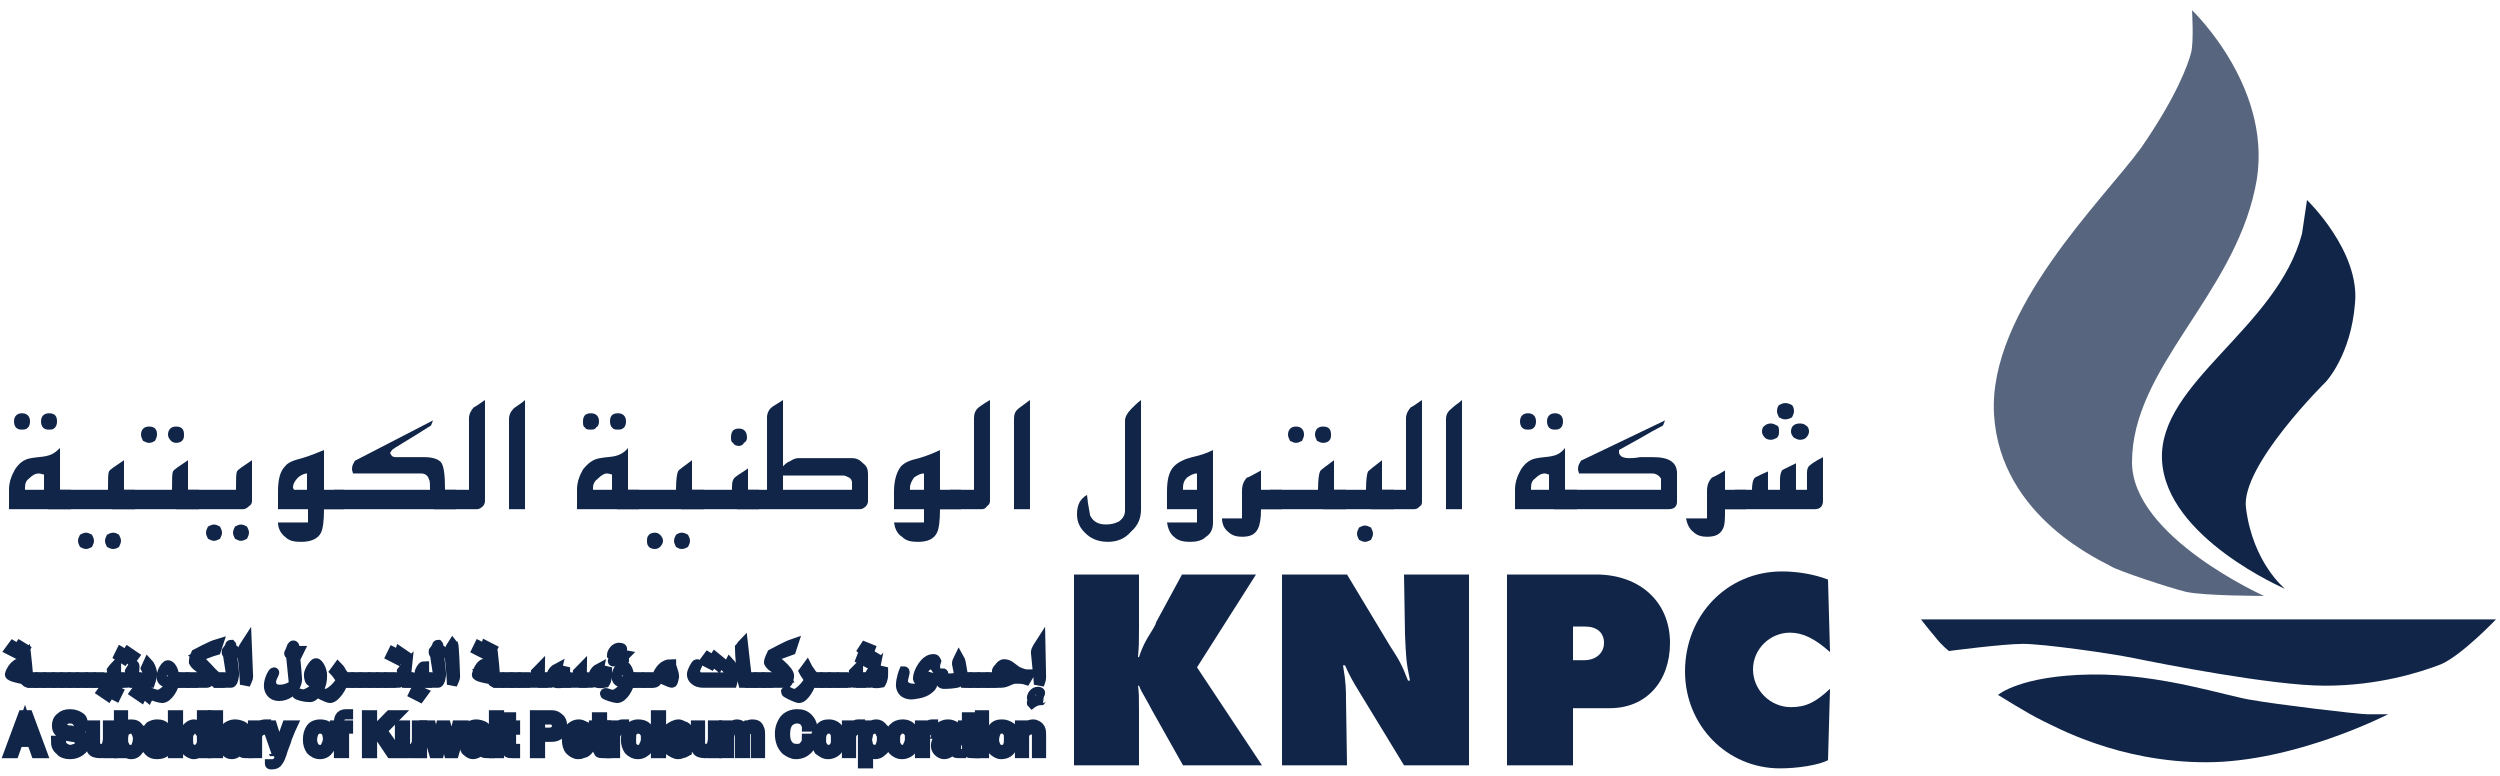 <svg width="245" height="76" viewBox="0 0 245 76" fill="none" xmlns="http://www.w3.org/2000/svg">
<path d="M221.873 58.4C221.873 58.4 208.937 52.6 208.937 45.3C208.937 36.1 218.737 29.1 220.991 18.5C223.147 8.9 214.817 1 214.817 1C214.817 1 215.013 4.1 214.719 5.2C214.425 6.3 213.347 9.4 209.819 14.5C206.193 19.5 194.825 30.4 195.413 40.6C196.001 50.8 206.291 55.1 206.879 55.5C207.467 55.9 212.563 57.6 214.229 58C215.993 58.4 221.873 58.4 221.873 58.4Z" fill="#102548" fill-opacity="0.7"/>
<path d="M226.087 19.602C226.087 19.602 231.281 24.602 230.791 29.702C230.399 34.802 227.949 37.402 227.949 37.402C227.949 37.402 219.521 45.702 220.109 49.802C220.795 55.202 223.931 57.702 223.931 57.702C223.931 57.702 212.269 52.702 211.877 45.102C211.485 37.502 223.147 32.202 225.597 22.902L226.087 19.602Z" fill="#102548"/>
<path d="M244.608 60.699H188.258C188.258 60.699 188.944 61.599 189.63 62.399C190.316 63.299 191.002 63.799 191.002 63.799C191.002 63.799 196.294 63.099 198.254 63.099C200.214 63.099 206.682 63.999 209.132 64.499C211.582 64.999 222.656 67.199 227.85 67.199C233.044 67.199 237.16 65.899 239.218 65.099C241.276 64.199 244.608 60.699 244.608 60.699Z" fill="#102548"/>
<path d="M234.025 70.001C234.025 70.001 224.911 74.701 216.189 74.701C207.565 74.701 201.391 71.201 200.117 70.601C198.843 70.001 195.805 68.101 195.805 68.101C195.805 68.101 197.961 66.201 204.919 66.101C211.779 66.001 218.443 68.301 220.697 68.601C222.853 69.001 231.085 70.001 232.065 70.001C232.947 70.001 234.025 70.001 234.025 70.001Z" fill="#102548"/>
<path d="M168.951 49.9H177.869C178.359 49.9 178.653 49.6 178.653 49.1V44.8C177.869 45.2 177.477 45.5 177.379 45.6C177.183 45.7 177.085 46 177.085 46.3C177.085 46.4 177.085 46.6 177.085 47C177.085 47.4 177.085 47.7 177.085 48H176.007V45.4C175.223 45.8 174.733 46 174.635 46.1C174.537 46.3 174.439 46.5 174.439 47C174.439 47 174.439 47.2 174.439 47.4C174.439 47.6 174.439 47.8 174.439 48H173.263V46.2C172.773 46.4 172.381 46.6 171.989 46.8C171.793 47 171.695 47.4 171.695 48H170.029L168.951 49.9ZM174.341 42.3C174.341 42 174.341 41.8 174.145 41.7C173.949 41.6 173.753 41.5 173.557 41.5C173.263 41.5 173.067 41.6 172.969 41.7C172.773 41.8 172.675 42 172.675 42.3C172.675 42.5 172.773 42.7 172.969 42.9C173.067 43 173.263 43.1 173.557 43.1C173.753 43.1 173.949 43 174.145 42.9C174.341 42.7 174.341 42.5 174.341 42.3ZM177.281 42.3C177.281 42 177.183 41.8 176.987 41.7C176.889 41.6 176.693 41.5 176.399 41.5C175.811 41.5 175.517 41.8 175.517 42.3C175.517 42.5 175.615 42.7 175.811 42.9C176.007 43 176.203 43.1 176.399 43.1C176.693 43.1 176.889 43 176.987 42.9C177.183 42.7 177.281 42.5 177.281 42.3ZM175.811 40.3C175.811 40 175.713 39.8 175.615 39.7C175.419 39.6 175.223 39.5 174.929 39.5C174.733 39.5 174.537 39.6 174.341 39.7C174.243 39.8 174.145 40 174.145 40.3C174.145 40.5 174.243 40.7 174.341 40.9C174.537 41 174.733 41.1 174.929 41.1C175.223 41.1 175.419 41 175.615 40.9C175.713 40.7 175.811 40.5 175.811 40.3Z" fill="#102548"/>
<path d="M171.109 48.002H169.051V46.102C168.267 46.602 167.777 46.802 167.777 46.802C167.483 47.102 167.287 47.502 167.287 48.102V50.802H165.229C165.327 51.302 165.523 51.802 165.915 52.102C166.307 52.502 166.797 52.602 167.287 52.602C168.071 52.602 168.561 52.402 168.855 51.802C169.051 51.402 169.051 50.802 169.051 49.902H171.109V48.002Z" fill="#102548"/>
<path d="M152.293 49.899H163.563C163.857 49.899 164.053 49.799 164.151 49.699C164.347 49.499 164.347 49.299 164.347 49.099V46.399C164.347 45.299 163.563 44.799 161.995 44.799C161.701 44.799 161.309 44.799 160.721 44.799C160.231 44.899 159.839 44.899 159.643 44.899C159.251 44.899 158.957 44.799 158.859 44.699C158.663 44.499 158.663 44.399 158.663 44.299C158.663 44.299 158.663 44.299 158.663 44.099C158.859 43.999 159.545 43.599 160.819 42.899C161.505 42.499 162.191 42.099 162.975 41.699L163.171 41.199L155.037 45.099C154.939 45.099 154.841 45.299 154.743 45.499C154.645 45.699 154.645 45.899 154.645 45.999C154.645 45.999 154.645 46.099 154.743 46.399H161.897C162.289 46.399 162.583 46.599 162.779 46.899C162.779 47.099 162.779 47.499 162.779 47.999H153.371L152.293 49.899Z" fill="#102548"/>
<path d="M154.547 48H153.371V43.9C152.979 44.4 152.587 44.6 152.097 44.7C151.607 44.8 151.117 44.8 150.627 44.9C149.941 45 149.451 45.4 149.059 46C148.667 46.7 148.471 47.3 148.471 48V49.9H154.547V48ZM150.039 48C150.039 48 150.039 47.9 150.039 47.8C150.039 47.4 150.137 47.1 150.431 46.9C150.725 46.6 151.019 46.4 151.411 46.4C151.509 46.4 151.705 46.5 151.803 46.5V48H150.039ZM150.529 41.3C150.529 40.8 150.235 40.5 149.745 40.5C149.255 40.5 148.961 40.8 148.961 41.3C148.961 41.6 149.059 41.8 149.157 41.9C149.353 42.1 149.549 42.1 149.745 42.1C149.941 42.1 150.137 42.1 150.333 41.9C150.431 41.8 150.529 41.6 150.529 41.3ZM153.175 41.3C153.175 40.8 152.881 40.5 152.391 40.5C151.901 40.5 151.607 40.8 151.607 41.3C151.607 41.6 151.705 41.8 151.803 41.9C151.999 42.1 152.195 42.1 152.391 42.1C152.587 42.1 152.783 42.1 152.979 41.9C153.077 41.8 153.175 41.6 153.175 41.3Z" fill="#102548"/>
<path d="M143.275 49.899V39.199C142.981 39.499 142.589 39.699 142.295 39.999C141.903 40.299 141.707 40.599 141.707 41.099V49.899H143.275Z" fill="#102548"/>
<path d="M134.357 49.899H138.571C138.865 49.899 138.963 49.799 139.159 49.599C139.355 49.499 139.355 49.299 139.355 49.099V39.199C138.767 39.599 138.375 39.899 138.277 39.899C137.983 40.199 137.787 40.599 137.787 40.999V47.999H135.435L134.357 49.899Z" fill="#102548"/>
<path d="M129.654 49.902H136.612V48.002H135.436V45.102C134.652 45.702 134.162 46.102 134.064 46.202C133.966 46.402 133.868 47.002 133.868 48.002H130.732L129.654 49.902ZM134.554 52.302C134.554 52.102 134.456 51.902 134.358 51.702C134.162 51.602 133.966 51.502 133.77 51.502C133.574 51.502 133.378 51.602 133.182 51.702C133.084 51.902 132.986 52.102 132.986 52.302C132.986 52.502 133.084 52.702 133.182 52.902C133.378 53.002 133.574 53.102 133.77 53.102C133.966 53.102 134.162 53.002 134.358 52.902C134.456 52.702 134.554 52.502 134.554 52.302Z" fill="#102548"/>
<path d="M123.383 49.901H131.909V48.001H130.733V45.101C129.949 45.701 129.459 46.001 129.361 46.201C129.263 46.401 129.165 47.001 129.165 48.001H124.461L123.383 49.901ZM127.793 42.601C127.793 42.101 127.499 41.801 127.009 41.801C126.519 41.801 126.225 42.101 126.225 42.601C126.225 42.801 126.323 43.001 126.421 43.201C126.617 43.301 126.813 43.401 127.009 43.401C127.205 43.401 127.401 43.301 127.597 43.201C127.695 43.001 127.793 42.801 127.793 42.601ZM130.439 42.601C130.439 42.101 130.243 41.801 129.655 41.801C129.165 41.801 128.871 42.101 128.871 42.601C128.871 42.801 128.969 43.001 129.067 43.201C129.263 43.301 129.459 43.401 129.655 43.401C129.949 43.401 130.145 43.301 130.243 43.201C130.439 43.001 130.439 42.801 130.439 42.601Z" fill="#102548"/>
<path d="M125.636 48.002H123.578V46.102C122.696 46.602 122.304 46.802 122.206 46.802C121.912 47.102 121.716 47.502 121.716 48.102V50.802H119.756C119.756 51.302 119.952 51.802 120.344 52.102C120.736 52.502 121.226 52.602 121.716 52.602C122.5 52.602 122.99 52.402 123.284 51.802C123.48 51.402 123.578 50.802 123.578 49.902H125.636V48.002Z" fill="#102548"/>
<path d="M118.873 44.102C118.481 44.302 117.795 44.602 116.815 44.802C116.031 45.002 115.443 45.302 115.051 45.702C114.561 46.202 114.365 47.002 114.365 48.202V49.902H117.305V51.202H114.365C114.463 51.802 114.659 52.302 115.051 52.602C115.443 53.002 116.031 53.102 116.619 53.102C117.207 53.102 117.795 53.002 118.187 52.602C118.677 52.302 118.873 51.802 118.873 51.202V44.102ZM115.933 48.002C115.933 47.902 115.933 47.902 115.933 47.802C115.933 47.402 116.031 47.102 116.325 46.802C116.619 46.602 116.913 46.402 117.305 46.402V48.002H115.933Z" fill="#102548"/>
<path d="M106.527 48.499C105.841 48.899 105.547 49.499 105.547 50.399C105.547 51.199 105.841 51.799 106.527 52.399C107.115 52.899 107.801 53.099 108.585 53.099C109.467 53.099 110.251 52.799 110.839 52.099C111.525 51.499 111.819 50.799 111.819 49.899V39.199C111.427 39.499 111.133 39.799 110.839 40.099C110.447 40.499 110.251 40.899 110.251 41.199V49.999C110.251 50.499 110.055 50.799 109.663 51.099C109.271 51.299 108.879 51.399 108.389 51.399C107.605 51.399 107.115 51.099 106.821 50.499C106.821 50.299 106.625 49.599 106.527 48.499Z" fill="#102548"/>
<path d="M100.939 49.899V39.199C100.547 39.499 100.253 39.699 99.861 39.999C99.469 40.299 99.371 40.599 99.371 41.099V49.899H100.939Z" fill="#102548"/>
<path d="M92.022 49.899H96.236C96.431 49.899 96.627 49.799 96.725 49.599C96.921 49.499 97.019 49.299 97.019 49.099V39.199C96.334 39.599 95.942 39.899 95.942 39.899C95.549 40.199 95.451 40.599 95.451 40.999V47.999H93.1L92.022 49.899Z" fill="#102548"/>
<path d="M94.177 48.002H92.119V44.102C91.727 44.302 91.041 44.602 90.061 44.902C89.179 45.102 88.689 45.302 88.297 45.702C87.905 46.202 87.611 47.002 87.611 48.202V49.902H90.551V51.202H87.611C87.709 51.802 87.905 52.302 88.395 52.602C88.787 53.002 89.277 53.102 89.963 53.102C90.943 53.102 91.531 52.802 91.825 52.202C92.021 51.802 92.119 51.002 92.119 49.902H94.177V48.002ZM89.179 48.002C89.179 47.902 89.179 47.902 89.179 47.802C89.179 47.402 89.375 47.102 89.571 46.802C89.865 46.602 90.159 46.402 90.551 46.402V48.002H89.179Z" fill="#102548"/>
<path d="M72.227 49.899H84.281C84.477 49.899 84.673 49.799 84.869 49.599C84.967 49.499 85.065 49.299 85.065 49.099V46.499C85.065 45.999 84.967 45.699 84.575 45.399C84.281 45.099 83.987 44.899 83.497 44.899H78.205C78.009 44.899 77.715 44.999 77.421 45.199C77.127 45.299 76.931 45.499 76.735 45.699V39.199C76.147 39.599 75.755 39.799 75.657 39.899C75.363 40.099 75.167 40.499 75.167 40.899V47.999H73.305L72.227 49.899ZM76.735 47.999V46.599H82.615C82.811 46.599 83.007 46.699 83.203 46.799C83.399 46.899 83.497 47.099 83.497 47.299V47.999H76.735Z" fill="#102548"/>
<path d="M66.738 49.9H74.382V48H73.304V45.9C72.912 46.2 72.52 46.4 72.128 46.7C71.834 46.9 71.736 47.2 71.736 47.7C71.736 47.8 71.736 47.9 71.736 48H67.816L66.738 49.9ZM73.206 42.9C73.206 42.3 72.912 42 72.422 42C71.834 42 71.638 42.3 71.638 42.9C71.638 43.1 71.638 43.3 71.834 43.4C71.932 43.6 72.128 43.7 72.422 43.7C72.618 43.7 72.814 43.6 72.912 43.4C73.108 43.3 73.206 43.1 73.206 42.9Z" fill="#102548"/>
<path d="M60.467 49.902H68.993V48.002H67.817V45.102C67.033 45.702 66.543 46.002 66.445 46.202C66.347 46.402 66.249 47.002 66.249 48.002H61.545L60.467 49.902ZM64.975 53.002C64.975 52.802 64.877 52.602 64.681 52.402C64.583 52.302 64.387 52.202 64.191 52.202C63.897 52.202 63.701 52.302 63.603 52.402C63.407 52.602 63.407 52.802 63.407 53.002C63.407 53.202 63.407 53.402 63.603 53.602C63.701 53.702 63.897 53.802 64.191 53.802C64.387 53.802 64.583 53.702 64.681 53.602C64.877 53.402 64.975 53.202 64.975 53.002ZM67.621 53.002C67.621 52.802 67.523 52.602 67.425 52.402C67.229 52.302 67.033 52.202 66.837 52.202C66.543 52.202 66.445 52.302 66.249 52.402C66.151 52.602 66.053 52.802 66.053 53.002C66.053 53.202 66.151 53.402 66.249 53.602C66.445 53.702 66.543 53.802 66.837 53.802C67.033 53.802 67.229 53.702 67.425 53.602C67.523 53.402 67.621 53.202 67.621 53.002Z" fill="#102548"/>
<path d="M62.623 48H61.545V43.9C61.153 44.4 60.663 44.6 60.271 44.7C59.781 44.8 59.291 44.8 58.801 44.9C58.115 45 57.625 45.4 57.135 46C56.743 46.7 56.547 47.3 56.547 48V49.9H62.623V48ZM58.115 48C58.115 48 58.115 47.9 58.115 47.8C58.115 47.4 58.311 47.1 58.605 46.9C58.899 46.6 59.193 46.4 59.487 46.4C59.683 46.4 59.879 46.5 59.977 46.5V48H58.115ZM58.703 41.3C58.703 40.8 58.409 40.5 57.919 40.5C57.331 40.5 57.135 40.8 57.135 41.3C57.135 41.6 57.135 41.8 57.331 41.9C57.429 42.1 57.625 42.1 57.919 42.1C58.115 42.1 58.311 42.1 58.409 41.9C58.605 41.8 58.703 41.6 58.703 41.3ZM61.349 41.3C61.349 40.8 61.055 40.5 60.565 40.5C59.977 40.5 59.781 40.8 59.781 41.3C59.781 41.6 59.879 41.8 59.977 41.9C60.173 42.1 60.271 42.1 60.565 42.1C60.761 42.1 60.957 42.1 61.153 41.9C61.251 41.8 61.349 41.6 61.349 41.3Z" fill="#102548"/>
<path d="M51.451 49.899V39.199C51.157 39.499 50.765 39.699 50.373 39.999C50.079 40.299 49.883 40.599 49.883 41.099V49.899H51.451Z" fill="#102548"/>
<path d="M42.531 49.899H46.745C46.941 49.899 47.137 49.799 47.333 49.599C47.431 49.499 47.529 49.299 47.529 49.099V39.199C46.941 39.599 46.549 39.899 46.451 39.899C46.157 40.199 45.961 40.599 45.961 40.999V47.999H43.609L42.531 49.899Z" fill="#102548"/>
<path d="M31.557 49.899H44.689V47.999H43.611C43.611 46.599 43.513 45.699 43.219 45.299C42.925 44.999 42.435 44.799 41.553 44.799C41.357 44.799 40.965 44.799 40.279 44.799C39.691 44.799 39.103 44.799 38.711 44.799C38.711 44.799 38.613 44.799 38.417 44.699L38.221 44.399L38.417 44.099C38.613 43.899 39.887 43.199 42.239 41.699L42.435 41.199L34.889 45.099C34.791 45.099 34.693 45.299 34.595 45.499C34.497 45.699 34.497 45.899 34.497 45.999C34.497 45.999 34.497 46.099 34.595 46.399H41.259C41.651 46.399 41.945 46.599 42.043 46.999C42.141 47.099 42.141 47.499 42.141 47.999H32.733L31.557 49.899Z" fill="#102548"/>
<path d="M33.712 48.002H31.752V44.102C31.262 44.302 30.576 44.602 29.596 44.902C28.812 45.102 28.224 45.302 27.93 45.702C27.44 46.202 27.244 47.002 27.244 48.202V49.902H30.184V51.202H27.244C27.244 51.802 27.538 52.302 27.93 52.602C28.322 53.002 28.812 53.102 29.498 53.102C30.478 53.102 31.164 52.802 31.458 52.202C31.654 51.802 31.752 51.002 31.752 49.902H33.712V48.002ZM28.812 48.002C28.812 47.902 28.714 47.902 28.714 47.802C28.714 47.402 28.91 47.102 29.204 46.802C29.4 46.602 29.792 46.402 30.086 46.402V48.002H28.812Z" fill="#102548"/>
<path d="M17.248 49.902H23.814C24.01 49.902 24.206 49.802 24.402 49.602C24.598 49.502 24.696 49.302 24.696 49.102V45.102C23.814 45.702 23.324 46.002 23.226 46.202C23.128 46.402 23.128 47.002 23.128 48.002H18.424L17.248 49.902ZM21.756 52.202C21.756 52.002 21.658 51.802 21.56 51.602C21.364 51.502 21.168 51.402 20.972 51.402C20.776 51.402 20.58 51.502 20.384 51.602C20.286 51.802 20.188 52.002 20.188 52.202C20.188 52.402 20.286 52.602 20.384 52.802C20.58 52.902 20.776 53.002 20.972 53.002C21.168 53.002 21.364 52.902 21.56 52.802C21.658 52.602 21.756 52.402 21.756 52.202ZM24.402 52.202C24.402 52.002 24.304 51.802 24.206 51.602C24.01 51.502 23.814 51.402 23.618 51.402C23.422 51.402 23.226 51.502 23.03 51.602C22.932 51.802 22.834 52.002 22.834 52.202C22.834 52.402 22.932 52.602 23.03 52.802C23.226 52.902 23.422 53.002 23.618 53.002C23.814 53.002 24.01 52.902 24.206 52.802C24.304 52.602 24.402 52.402 24.402 52.202Z" fill="#102548"/>
<path d="M10.977 49.901H19.503V48.001H18.425V45.101C17.543 45.701 17.053 46.001 16.955 46.201C16.857 46.401 16.857 47.001 16.857 48.001H12.153L10.977 49.901ZM15.387 42.601C15.387 42.101 15.191 41.801 14.603 41.801C14.113 41.801 13.819 42.101 13.819 42.601C13.819 42.801 13.917 43.001 14.015 43.201C14.211 43.301 14.407 43.401 14.603 43.401C14.897 43.401 14.995 43.301 15.191 43.201C15.289 43.001 15.387 42.801 15.387 42.601ZM18.033 42.601C18.033 42.101 17.837 41.801 17.249 41.801C16.759 41.801 16.465 42.101 16.465 42.601C16.465 42.801 16.563 43.001 16.759 43.201C16.857 43.301 17.053 43.401 17.249 43.401C17.543 43.401 17.739 43.301 17.837 43.201C18.033 43.001 18.033 42.801 18.033 42.601Z" fill="#102548"/>
<path d="M4.703 49.902H13.229V48.002H12.151V45.102C11.269 45.702 10.779 46.002 10.681 46.202C10.583 46.402 10.583 47.002 10.583 48.002H5.879L4.703 49.902ZM9.211 53.002C9.211 52.802 9.113 52.602 9.015 52.402C8.819 52.302 8.623 52.202 8.427 52.202C8.231 52.202 8.035 52.302 7.839 52.402C7.741 52.602 7.643 52.802 7.643 53.002C7.643 53.202 7.741 53.402 7.839 53.602C8.035 53.702 8.231 53.802 8.427 53.802C8.623 53.802 8.819 53.702 9.015 53.602C9.113 53.402 9.211 53.202 9.211 53.002ZM11.857 53.002C11.857 52.802 11.759 52.602 11.661 52.402C11.465 52.302 11.367 52.202 11.073 52.202C10.877 52.202 10.681 52.302 10.485 52.402C10.387 52.602 10.289 52.802 10.289 53.002C10.289 53.202 10.387 53.402 10.485 53.602C10.681 53.702 10.877 53.802 11.073 53.802C11.367 53.802 11.465 53.702 11.661 53.602C11.759 53.402 11.857 53.202 11.857 53.002Z" fill="#102548"/>
<path d="M6.959 48H5.881V43.9C5.391 44.4 4.999 44.6 4.509 44.7C4.019 44.8 3.529 44.8 3.039 44.9C2.353 45 1.863 45.4 1.471 46C1.079 46.7 0.883 47.3 0.883 48V49.9H6.959V48ZM2.451 48C2.451 48 2.451 47.9 2.451 47.8C2.451 47.4 2.549 47.1 2.843 46.9C3.137 46.6 3.431 46.4 3.823 46.4C4.019 46.4 4.117 46.5 4.313 46.5V48H2.451ZM2.941 41.3C2.941 40.8 2.647 40.5 2.157 40.5C1.667 40.5 1.373 40.8 1.373 41.3C1.373 41.6 1.471 41.8 1.569 41.9C1.765 42.1 1.961 42.1 2.157 42.1C2.353 42.1 2.549 42.1 2.745 41.9C2.843 41.8 2.941 41.6 2.941 41.3ZM5.587 41.3C5.587 40.8 5.391 40.5 4.803 40.5C4.313 40.5 4.019 40.8 4.019 41.3C4.019 41.6 4.117 41.8 4.215 41.9C4.411 42.1 4.607 42.1 4.803 42.1C5.097 42.1 5.195 42.1 5.391 41.9C5.489 41.8 5.587 41.6 5.587 41.3Z" fill="#102548"/>
<path d="M105.252 75.001H111.622V69.801C111.622 68.301 111.622 67.901 111.524 67.201H111.622C111.818 67.601 111.72 67.501 112.014 68.001C112.7 69.201 112.406 68.701 112.896 69.601L115.934 75.001H123.676L117.306 65.401L123.088 56.301H115.836L113.288 61.001C113.288 61.201 112.896 61.801 112.406 62.601C112.014 63.301 111.818 63.801 111.622 64.401H111.524C111.622 63.201 111.622 63.001 111.622 61.401V56.301H105.252V75.001Z" fill="#102548"/>
<path d="M125.637 75.001H132.007L131.909 68.601C131.909 67.701 131.909 66.901 131.615 65.201H131.811C132.301 66.301 132.595 66.801 133.085 67.601L137.593 75.001H143.963V56.301H137.593L137.691 62.201C137.789 64.401 137.789 64.801 138.181 66.701H137.985C137.397 65.201 137.201 64.801 136.221 63.301L132.007 56.301H125.637V75.001Z" fill="#102548"/>
<path d="M147.686 75.001H154.154V69.401H157.78C161.308 69.401 163.66 66.801 163.66 63.001C163.66 59.001 160.72 56.301 156.408 56.301H147.686V75.001ZM154.154 64.701V61.401H155.33C156.506 61.401 157.192 62.001 157.192 63.001C157.192 64.001 156.408 64.701 155.232 64.701H154.154Z" fill="#102548"/>
<path d="M179.341 67.5C177.969 68.8 176.989 69.3 175.519 69.3C173.461 69.3 171.795 67.6 171.795 65.6C171.795 63.6 173.461 62 175.421 62C176.695 62 177.871 62.6 179.341 63.9L179.145 56.8C177.871 56.3 176.205 56 174.637 56C169.247 56 165.131 60.3 165.131 65.8C165.131 71.1 169.247 75.3 174.441 75.3C176.107 75.3 178.165 75 179.145 74.5L179.341 67.5Z" fill="#102548"/>
<path d="M3.038 66.901C2.842 66.901 2.646 66.901 2.548 66.801C2.548 66.701 2.45 66.601 2.45 66.501V66.101C2.254 66.101 2.156 66.501 2.058 66.501C2.058 66.501 0.98 66.301 0.98 66.101C1.078 65.701 1.372 65.301 1.666 65.101C1.96 65.001 2.254 64.901 2.254 64.901L2.156 64.601L2.548 64.201C2.548 64.201 2.744 66.001 2.744 66.201C2.744 66.201 2.744 66.401 2.94 66.401H3.234V66.901H3.038ZM2.254 64.001L1.764 63.701L1.568 64.001L0.98 63.701L1.274 63.301L1.764 63.601L1.96 63.301L2.45 63.601L2.254 64.001ZM2.45 65.901L2.254 65.101L2.058 65.401C1.96 65.401 1.568 65.501 1.372 65.701C1.568 66.001 2.156 66.001 2.156 66.001C2.156 66.001 2.352 66.001 2.45 66.001V65.901Z" fill="#102548" stroke="#102548"/>
<path d="M3.137 66.898V66.398H4.019V66.898H3.137Z" fill="#102548" stroke="#102548"/>
<path d="M3.92 66.898V66.398H4.9V66.898H3.92Z" fill="#102548" stroke="#102548"/>
<path d="M4.703 66.898V66.398H5.683V66.898H4.703Z" fill="#102548" stroke="#102548"/>
<path d="M5.586 66.898V66.398H6.468V66.898H5.586Z" fill="#102548" stroke="#102548"/>
<path d="M6.369 66.898V66.398H7.251V66.898H6.369Z" fill="#102548" stroke="#102548"/>
<path d="M7.154 66.898V66.398H8.134V66.898H7.154Z" fill="#102548" stroke="#102548"/>
<path d="M7.938 66.898V66.398H8.918V66.898H7.938Z" fill="#102548" stroke="#102548"/>
<path d="M8.82 66.898V66.398H9.702V66.898H8.82Z" fill="#102548" stroke="#102548"/>
<path d="M11.27 66.899C11.171 66.899 11.27 66.899 11.171 66.799C11.171 66.799 11.171 66.599 11.073 66.599L10.877 66.899H9.604V66.399H11.073L10.976 65.699C10.976 65.699 11.27 65.299 11.367 65.199C11.367 65.199 11.367 66.199 11.367 66.299C11.367 66.399 11.367 66.399 11.466 66.399H11.662V66.899H11.27ZM11.367 68.199L10.78 67.899L10.584 68.199L9.996 67.799L10.29 67.399L10.877 67.799L10.976 67.499L11.563 67.799L11.367 68.199Z" fill="#102548" stroke="#102548"/>
<path d="M13.035 66.898C12.937 66.898 12.937 66.898 12.839 66.798C12.741 66.798 12.741 66.598 12.643 66.598C12.643 66.598 12.545 66.898 12.447 66.898H11.467V66.398H12.741V65.798C12.741 65.798 13.035 65.298 13.133 65.198C13.231 65.198 13.133 66.098 13.035 66.198C13.035 66.298 13.035 66.398 13.133 66.398H13.329V66.898H13.035ZM12.839 64.698L12.349 64.298L12.153 64.598L11.663 64.298L11.859 63.898L12.349 64.198L12.545 63.898L13.133 64.298L12.839 64.698Z" fill="#102548" stroke="#102548"/>
<path d="M14.701 66.9H13.133V66.4H14.603C14.603 66.1 14.407 65.7 14.309 65.5C14.407 65.3 14.407 65.2 14.505 65C14.603 65.1 14.897 65.6 14.897 66.1C14.897 66.3 14.701 66.9 14.701 66.9ZM14.505 68.3L14.015 67.9L13.819 68.3L13.231 67.9L13.525 67.5L14.015 67.8L14.211 67.6L14.701 67.9L14.505 68.3Z" fill="#102548" stroke="#102548"/>
<path d="M17.051 66.899C17.051 67.299 16.463 68.399 15.875 68.399C15.679 68.399 14.699 68.099 14.699 67.999C14.699 67.799 15.091 68.099 15.483 68.099C15.875 68.099 16.659 67.399 16.855 66.899C16.463 66.899 16.169 66.899 15.973 66.699C15.581 66.299 16.169 65.199 16.463 65.199C16.659 65.199 17.051 65.599 17.051 66.399H17.247V66.899H17.051ZM16.365 65.799C16.267 65.699 15.973 66.099 15.973 66.199C16.169 66.399 16.757 66.399 16.757 66.399C16.855 66.299 16.659 65.799 16.365 65.799Z" fill="#102548" stroke="#102548"/>
<path d="M17.15 66.898V66.398H18.032V66.898H17.15Z" fill="#102548" stroke="#102548"/>
<path d="M17.934 66.898V66.398H18.914V66.898H17.934Z" fill="#102548" stroke="#102548"/>
<path d="M21.169 66.902C21.071 66.802 20.777 66.502 20.777 66.502C20.679 66.502 20.483 66.902 20.287 66.902C19.307 66.902 18.719 66.902 18.719 66.902V66.402C18.719 66.402 19.895 66.402 20.385 66.402L20.581 66.302C20.581 66.102 19.601 65.302 19.601 65.302L19.503 65.402C19.111 65.102 19.013 64.902 19.013 64.902C19.013 64.702 19.013 64.502 19.209 64.102C19.209 64.102 20.679 63.302 21.365 63.102L21.169 63.702C20.777 63.802 19.307 64.402 19.307 64.402C19.307 64.402 19.797 64.902 20.287 65.402C20.385 65.502 21.169 66.402 21.365 66.402H21.561V66.902H21.169Z" fill="#102548" stroke="#102548"/>
<path d="M22.835 64.299C22.737 64.299 22.737 64.299 22.737 64.299C22.835 64.999 22.933 65.899 22.933 65.999C22.933 66.199 22.835 66.899 22.639 66.899H21.463V66.399H22.639C22.737 66.399 22.443 64.899 22.345 64.099C22.149 63.999 22.247 63.899 22.247 63.799L22.541 63.399C22.541 63.299 22.541 63.199 22.639 63.199C22.737 63.299 22.541 63.499 22.639 63.599C22.835 63.599 22.933 63.699 23.031 63.799L22.835 64.299Z" fill="#102548" stroke="#102548"/>
<path d="M24.011 67.102C24.011 66.802 23.913 65.002 23.717 63.902C23.717 63.702 24.109 63.102 24.109 63.102C24.109 63.202 24.305 66.202 24.305 66.302C24.305 66.502 24.207 66.602 24.011 67.102Z" fill="#102548" stroke="#102548"/>
<path d="M29.007 64.399C28.909 64.399 28.909 64.399 28.909 64.399C29.007 65.199 29.105 66.599 29.105 66.599C29.105 66.699 29.007 67.199 28.811 67.399C28.615 67.699 28.125 68.199 27.341 68.199C26.655 68.199 26.361 67.699 26.361 67.199C26.361 66.599 26.753 65.899 26.851 65.899C26.949 65.899 26.557 66.399 26.557 66.799C26.557 67.399 26.949 67.599 27.439 67.599C28.027 67.599 28.713 67.299 28.811 66.999L28.517 64.099H28.419C28.321 64.099 28.321 63.999 28.419 63.899L28.615 63.399C28.713 63.299 28.713 63.199 28.811 63.299C28.909 63.299 28.615 63.499 28.811 63.599C29.007 63.699 29.105 63.799 29.301 63.799L29.007 64.399Z" fill="#102548" stroke="#102548"/>
<path d="M31.262 67.5C30.968 68 30.576 68.4 30.282 68.3C29.791 68.3 29.105 68.1 29.105 68C29.105 67.8 29.596 68.2 29.988 68C30.576 67.8 31.36 67.1 31.36 66.6C31.36 66.5 31.262 66.3 31.262 66.3C31.066 66.8 30.869 66.8 30.576 66.8C30.38 66.8 30.282 66.5 30.282 66.1C30.282 65.8 30.771 65 30.968 65C31.163 65 31.555 65.6 31.555 66.2C31.555 66.8 31.457 67.1 31.262 67.5ZM30.771 65.6C30.674 65.6 30.38 65.9 30.477 66C30.477 66.1 30.576 66.3 30.869 66.3C30.968 66.3 31.066 66.2 31.163 66.2C31.163 66 31.066 65.6 30.771 65.6Z" fill="#102548" stroke="#102548"/>
<path d="M34.007 66.898C33.908 66.898 33.712 66.798 33.614 66.698C33.614 67.198 32.831 68.398 32.34 68.398C32.145 68.398 31.067 67.898 31.165 67.798C31.165 67.598 31.654 68.098 32.047 67.998C32.635 67.798 33.419 66.898 33.419 66.598C33.124 66.198 33.026 65.998 32.831 65.798L33.124 65.398C33.321 65.598 33.419 65.798 33.517 65.998C33.712 66.198 33.81 66.398 34.105 66.398H34.203V66.898H34.007Z" fill="#102548" stroke="#102548"/>
<path d="M34.103 66.898V66.398H34.986V66.898H34.103Z" fill="#102548" stroke="#102548"/>
<path d="M34.889 66.898V66.398H35.869V66.898H34.889Z" fill="#102548" stroke="#102548"/>
<path d="M35.672 66.898V66.398H36.652V66.898H35.672Z" fill="#102548" stroke="#102548"/>
<path d="M36.555 66.898V66.398H37.437V66.898H36.555Z" fill="#102548" stroke="#102548"/>
<path d="M37.338 66.898V66.398H38.318V66.898H37.338Z" fill="#102548" stroke="#102548"/>
<path d="M39.689 66.898C39.689 66.898 39.591 66.898 39.493 66.798C39.395 66.798 39.395 66.598 39.395 66.598C39.297 66.598 39.199 66.898 39.101 66.898H38.121V66.398H39.395V65.798C39.395 65.798 39.787 65.298 39.885 65.198C39.885 65.198 39.787 66.098 39.787 66.198C39.787 66.298 39.689 66.398 39.885 66.398H39.983V66.898H39.689ZM39.591 64.698L39.003 64.298L38.905 64.598L38.317 64.298L38.513 63.898L39.101 64.198L39.199 63.898L39.787 64.298L39.591 64.698Z" fill="#102548" stroke="#102548"/>
<path d="M41.455 66.901C41.357 66.901 41.357 66.901 41.259 66.801V66.601L41.063 66.901C40.965 66.901 39.887 66.901 39.887 66.901V66.401H41.259L41.161 65.801C41.161 65.801 41.357 65.301 41.553 65.301C41.553 65.301 41.553 66.201 41.553 66.301C41.553 66.401 41.651 66.401 41.749 66.401H41.847V66.901H41.455ZM41.161 68.301L40.573 68.001L40.769 67.601L41.455 67.901L41.161 68.301Z" fill="#102548" stroke="#102548"/>
<path d="M43.12 64.299C43.022 64.299 43.022 64.299 43.022 64.299C43.12 64.999 43.218 65.899 43.218 65.999C43.218 66.199 43.12 66.899 42.924 66.899H41.748V66.399H42.924C43.022 66.399 42.728 64.899 42.63 64.099C42.434 63.999 42.532 63.899 42.532 63.799L42.826 63.399C42.826 63.299 42.826 63.199 42.924 63.199C43.022 63.299 42.826 63.499 42.924 63.599C43.12 63.599 43.218 63.699 43.316 63.799L43.12 64.299Z" fill="#102548" stroke="#102548"/>
<path d="M44.296 67.102C44.296 66.802 44.198 65.002 44.002 63.902C44.002 63.702 44.394 63.102 44.394 63.102C44.492 63.202 44.59 66.202 44.59 66.302C44.59 66.502 44.492 66.602 44.296 67.102Z" fill="#102548" stroke="#102548"/>
<path d="M48.706 66.901C48.608 66.901 48.412 66.901 48.314 66.801C48.216 66.701 48.216 66.601 48.216 66.501C48.216 66.501 48.216 66.101 48.118 66.101C47.922 66.101 47.922 66.501 47.824 66.501C47.824 66.501 46.648 66.301 46.746 66.101C46.844 65.701 47.04 65.301 47.334 65.101C47.628 65.001 48.02 64.901 48.02 64.901L47.922 64.601L48.216 64.201H48.314C48.314 64.201 48.51 66.001 48.51 66.201C48.51 66.201 48.412 66.401 48.706 66.401H48.902V66.901H48.706ZM48.02 64.001L47.432 63.701L47.334 64.001L46.746 63.701L46.942 63.301L47.53 63.601L47.628 63.301L48.216 63.601L48.02 64.001ZM48.118 65.901L48.02 65.101L47.824 65.401C47.726 65.401 47.334 65.501 47.04 65.701C47.334 66.001 47.824 66.001 47.922 66.001H48.118V65.901Z" fill="#102548" stroke="#102548"/>
<path d="M48.805 66.898V66.398H49.785V66.898H48.805Z" fill="#102548" stroke="#102548"/>
<path d="M49.685 66.898V66.398H50.568V66.898H49.685Z" fill="#102548" stroke="#102548"/>
<path d="M50.471 66.898V66.398H51.451V66.898H50.471Z" fill="#102548" stroke="#102548"/>
<path d="M53.214 66.9C52.822 66.9 52.528 66.9 52.528 66.9C52.528 66.8 52.43 66.7 52.43 66.7C52.43 66.7 52.332 66.9 52.136 66.9H51.254V66.4H52.332C52.528 66.4 52.528 66.1 52.528 65.9L52.92 65.5C52.92 65.9 52.822 66.2 52.724 66.4C52.724 66.4 52.92 66.4 53.214 66.4V66.9Z" fill="#102548" stroke="#102548"/>
<path d="M55.175 66.898C55.175 66.898 54.685 66.998 54.391 66.898C54.293 66.798 54.097 66.698 54.097 66.698C54.097 66.698 53.999 66.798 53.901 66.898C53.705 66.898 53.411 66.898 53.215 66.898C53.215 66.698 53.215 66.398 53.215 66.398H54.097C54.097 66.398 54.097 66.498 54.097 66.098C54.097 65.898 54.391 65.598 54.587 65.498C54.587 65.498 54.489 65.898 54.391 66.298C54.391 66.398 54.489 66.398 54.489 66.398C54.685 66.398 55.077 66.398 55.077 66.398C55.077 66.398 54.979 66.098 54.979 65.898C54.881 65.798 55.273 65.598 55.371 65.398V66.098C55.371 66.198 55.273 66.298 55.273 66.398H55.469V66.898H55.175Z" fill="#102548" stroke="#102548"/>
<path d="M57.231 66.9C56.937 66.9 56.643 66.9 56.643 66.9C56.643 66.8 56.545 66.7 56.545 66.7C56.545 66.7 56.447 66.9 56.251 66.9H55.369V66.4H56.447C56.643 66.4 56.643 66.1 56.643 65.9L57.035 65.5C57.035 65.9 56.937 66.2 56.839 66.4C56.839 66.4 57.035 66.4 57.231 66.4C57.721 66.4 57.329 66.4 57.329 66.4V66.9C57.329 66.9 57.525 66.9 57.231 66.9Z" fill="#102548" stroke="#102548"/>
<path d="M59.29 66.898C59.29 66.898 58.8 66.998 58.506 66.898C58.408 66.898 58.212 66.798 58.212 66.798C58.212 66.798 58.114 66.898 58.016 66.898C57.82 66.898 57.526 66.898 57.232 66.898C57.232 66.798 57.232 66.398 57.232 66.398H58.212C58.212 66.398 58.212 66.498 58.212 66.098C58.212 65.898 58.506 65.598 58.702 65.498C58.702 65.498 58.604 65.998 58.506 66.298C58.506 66.398 58.604 66.398 58.604 66.398C58.8 66.398 59.192 66.398 59.192 66.398C59.192 66.398 59.094 66.098 59.094 65.898C58.996 65.798 59.388 65.598 59.486 65.398V66.098C59.486 66.598 59.29 66.898 59.29 66.898Z" fill="#102548" stroke="#102548"/>
<path d="M61.153 64.399C60.467 64.399 60.075 64.899 60.075 64.799C59.977 64.699 60.565 64.399 60.565 64.399C60.369 64.399 60.075 64.299 59.977 64.199C59.977 63.999 60.271 63.399 60.761 63.499C60.761 63.499 60.957 63.499 60.957 63.599C60.957 63.599 60.957 63.699 60.859 63.799C60.761 63.699 60.663 63.699 60.565 63.699C60.565 63.699 60.271 63.799 60.173 63.899C60.075 64.099 60.761 64.099 61.251 64.199C61.251 64.199 61.153 64.299 61.153 64.399Z" fill="#102548" stroke="#102548"/>
<path d="M61.641 66.899C61.641 67.299 61.053 68.399 60.465 68.399C60.269 68.399 59.289 68.099 59.289 67.999C59.289 67.799 59.681 68.099 60.073 68.099C60.465 68.099 61.249 67.399 61.445 66.899C61.053 66.899 60.759 66.899 60.563 66.699C60.171 66.299 60.759 65.199 61.053 65.199C61.249 65.199 61.641 65.599 61.641 66.399H61.837V66.899H61.641ZM60.955 65.799C60.857 65.699 60.563 66.099 60.563 66.199C60.759 66.399 61.347 66.399 61.347 66.399C61.445 66.299 61.249 65.799 60.955 65.799Z" fill="#102548" stroke="#102548"/>
<path d="M61.74 66.898V66.398H62.622V66.898H61.74Z" fill="#102548" stroke="#102548"/>
<path d="M62.523 66.898V66.398H63.503V66.898H62.523Z" fill="#102548" stroke="#102548"/>
<path d="M65.856 66.902C65.66 66.902 64.68 66.402 64.582 66.402C64.484 66.402 64.386 66.902 64.092 66.902H63.406V66.402H64.092C64.19 66.402 64.288 66.402 64.386 66.302C64.68 65.602 65.072 65.102 65.758 65.102C65.758 65.102 65.758 65.302 65.856 65.502C65.954 65.802 66.052 66.102 66.052 66.302C66.052 66.302 65.954 66.902 65.856 66.902ZM65.366 65.602C65.072 65.602 64.876 65.802 64.778 66.002L65.66 66.302C65.856 66.302 65.66 65.602 65.366 65.602Z" fill="#102548" stroke="#102548"/>
<path d="M71.736 66.898H68.894C68.208 66.898 67.816 66.498 67.816 66.098C67.816 65.798 68.208 65.098 68.306 65.098C68.404 65.098 68.11 65.498 68.11 65.698C68.11 66.198 68.404 66.398 68.796 66.398H71.638C71.638 66.098 71.442 65.698 71.246 65.498C71.344 65.298 71.442 65.198 71.54 64.998C71.638 65.098 71.932 65.598 71.932 66.098C71.932 66.298 71.834 66.498 71.736 66.898ZM70.364 65.198L69.874 64.798L69.678 65.098L69.09 64.798L69.384 64.398L69.874 64.698L70.07 64.398L70.56 64.798L70.364 65.198Z" fill="#102548" stroke="#102548"/>
<path d="M72.814 66.902C72.716 66.602 72.519 63.902 72.519 63.502C72.618 63.402 72.716 63.202 72.814 63.102C72.912 63.902 73.108 66.202 73.206 66.302C73.303 66.402 73.303 66.402 73.499 66.402C73.597 66.402 73.695 66.402 73.695 66.402V66.902H72.814Z" fill="#102548" stroke="#102548"/>
<path d="M73.5 66.898V66.398H74.48V66.898H73.5Z" fill="#102548" stroke="#102548"/>
<path d="M74.383 66.898V66.398H75.265V66.898H74.383Z" fill="#102548" stroke="#102548"/>
<path d="M77.518 63.702C77.224 63.802 75.656 64.402 75.656 64.402C75.656 64.502 77.42 65.702 77.322 66.302C77.224 66.702 77.224 66.802 77.126 66.902H75.166V66.402C75.754 66.402 76.636 66.402 77.126 66.402C76.93 65.902 75.95 65.302 75.95 65.302C75.95 65.302 75.852 65.502 75.852 65.402C75.46 65.202 75.362 64.902 75.362 64.902C75.362 64.802 75.46 64.502 75.656 64.102C75.656 64.102 77.126 63.302 77.714 63.102L77.518 63.702Z" fill="#102548" stroke="#102548"/>
<path d="M79.967 66.898C79.869 66.898 79.673 66.798 79.477 66.698C79.477 67.198 78.791 68.398 78.301 68.398C78.105 68.398 77.027 67.898 77.027 67.798C77.125 67.598 77.517 68.098 78.007 67.998C78.497 67.798 79.281 66.898 79.281 66.598C79.085 66.198 78.889 65.998 78.791 65.798L79.085 65.398C79.183 65.598 79.379 65.798 79.477 65.998C79.673 66.198 79.771 66.398 80.065 66.398H80.163V66.898H79.967Z" fill="#102548" stroke="#102548"/>
<path d="M80.066 66.898V66.398H80.948V66.898H80.066Z" fill="#102548" stroke="#102548"/>
<path d="M80.85 66.898V66.398H81.732V66.898H80.85Z" fill="#102548" stroke="#102548"/>
<path d="M81.635 66.898V66.398H82.615V66.898H81.635Z" fill="#102548" stroke="#102548"/>
<path d="M84.378 66.9C83.986 66.9 83.79 66.9 83.79 66.9C83.692 66.8 83.692 66.7 83.594 66.7C83.594 66.7 83.496 66.9 83.3 66.9H82.516V66.4H83.496C83.692 66.4 83.692 66.1 83.692 65.9L84.084 65.5C84.084 65.9 84.084 66.2 83.888 66.4C83.888 66.4 84.084 66.4 84.378 66.4V66.9Z" fill="#102548" stroke="#102548"/>
<path d="M86.339 66.898C86.339 66.898 85.849 66.998 85.555 66.898C85.457 66.898 85.359 66.798 85.359 66.798C85.261 66.798 85.163 66.898 85.163 66.898C84.869 66.898 84.575 66.898 84.379 66.898C84.379 66.798 84.379 66.398 84.379 66.398H85.261C85.261 66.398 85.359 66.498 85.261 66.098C85.359 65.898 85.653 65.598 85.751 65.498C85.751 65.498 85.653 65.998 85.555 66.298C85.555 66.398 85.653 66.398 85.751 66.398C85.947 66.398 86.241 66.398 86.241 66.398C86.241 66.398 86.241 66.098 86.143 65.898C86.143 65.798 86.437 65.598 86.535 65.398V66.098C86.535 66.598 86.339 66.898 86.339 66.898ZM85.653 64.898L85.065 64.598L84.967 64.898L84.379 64.598L84.575 64.098L85.163 64.498L85.359 64.198L85.849 64.498L85.653 64.898ZM85.065 64.098L84.575 63.698L84.771 63.398L85.261 63.598L85.065 64.098Z" fill="#102548" stroke="#102548"/>
<path d="M91.631 65.302C91.435 65.002 91.141 65.102 90.847 65.202C90.553 65.502 90.259 65.902 90.259 66.002C90.259 66.102 90.553 66.302 90.847 66.302C91.141 66.402 91.435 66.402 91.435 66.602C91.435 66.902 91.337 67.202 91.239 67.302C90.847 67.702 90.455 67.902 89.671 68.002C89.279 68.102 88.397 68.102 88.299 67.202C88.299 66.502 88.593 65.802 88.593 65.802C88.789 65.802 88.397 66.502 88.495 66.902C88.691 67.502 89.279 67.502 89.769 67.502C90.357 67.502 91.043 67.202 91.141 67.102C91.141 66.602 90.063 67.002 89.965 66.502C89.965 65.902 90.651 64.602 91.435 64.602C91.631 64.602 91.631 64.602 91.729 64.802C91.631 65.102 91.631 65.102 91.631 65.302Z" fill="#102548" stroke="#102548"/>
<path d="M94.669 66.9C94.669 66.9 94.473 66.9 94.277 66.8C94.277 66.7 94.179 66.5 94.179 66.4C93.983 66.4 93.983 66.9 93.787 66.9C93.787 66.9 93.199 67 92.905 67C92.709 67 92.219 67.1 92.219 66.8C92.219 66.7 92.415 66 92.415 66C92.513 66 92.317 66.4 92.611 66.5C92.611 66.5 92.807 66.5 92.905 66.5C93.199 66.5 93.885 66.5 93.983 66.2C93.983 66.2 94.081 66.1 93.983 66L93.787 65C93.787 64.9 93.885 64.7 93.983 64.5C94.277 65 94.179 65.9 94.473 66.3C94.473 66.4 94.669 66.4 94.669 66.4H94.767V66.9H94.669Z" fill="#102548" stroke="#102548"/>
<path d="M94.668 66.898V66.398H95.55V66.898H94.668Z" fill="#102548" stroke="#102548"/>
<path d="M95.451 66.898V66.398H96.431V66.898H95.451Z" fill="#102548" stroke="#102548"/>
<path d="M96.236 66.898V66.398H97.216V66.898H96.236Z" fill="#102548" stroke="#102548"/>
<path d="M100.547 66.602C100.253 66.502 99.763 66.502 99.567 66.502C98.979 66.502 98.685 66.902 98.097 66.902H97.117V66.402H98.391C98.685 66.402 98.783 66.402 99.273 66.102C99.273 66.102 98.587 65.602 98.195 65.602C97.901 65.602 97.803 65.802 97.705 65.802C97.705 65.802 97.705 65.602 97.901 65.502C97.999 65.302 98.195 65.102 98.391 65.102C98.881 65.102 99.077 65.402 99.665 65.802C100.351 66.102 100.449 66.102 100.841 66.102L100.547 66.602Z" fill="#102548" stroke="#102548"/>
<path d="M102.018 68.601C101.528 68.601 101.136 68.901 101.136 68.901C101.038 68.801 101.528 68.501 101.528 68.501C101.43 68.601 101.136 68.501 101.136 68.401C101.136 68.201 101.332 67.801 101.724 67.801C101.724 67.801 101.92 67.801 101.92 67.901C101.92 67.901 101.92 68.001 101.822 68.101C101.822 68.001 101.724 68.001 101.626 68.001C101.528 68.001 101.332 68.001 101.234 68.101C101.136 68.301 101.822 68.301 102.214 68.401C102.116 68.401 102.116 68.501 102.018 68.601Z" fill="#102548" stroke="#102548"/>
<path d="M101.821 67.102C101.821 66.802 101.625 65.002 101.527 63.902C101.527 63.702 101.919 63.102 101.919 63.102C101.919 63.202 102.017 66.202 102.017 66.302C102.017 66.502 102.017 66.602 101.821 67.102Z" fill="#102548" stroke="#102548"/>
<path d="M2.255 70.102H2.745L4.117 73.802H3.529L3.137 72.702H1.765L1.373 73.802H0.883L2.255 70.102ZM3.039 72.302L2.451 70.602L1.863 72.302H3.039Z" fill="#102548" stroke="#102548"/>
<path d="M5.978 72.6C5.978 72.8 5.978 73 6.076 73.1C6.272 73.3 6.566 73.5 6.958 73.5C7.056 73.5 7.252 73.4 7.35 73.4C7.644 73.3 7.84 73.1 7.84 72.8C7.84 72.6 7.742 72.5 7.644 72.4C7.546 72.3 7.35 72.2 7.056 72.2L6.566 72.1C6.272 72 6.076 71.9 5.978 71.8C5.684 71.7 5.586 71.4 5.586 71.1C5.586 70.8 5.684 70.5 5.978 70.3C6.174 70.1 6.468 70 6.86 70C7.252 70 7.546 70.1 7.84 70.3C8.036 70.4 8.134 70.7 8.134 71.2H7.742C7.742 71 7.644 70.8 7.546 70.7C7.448 70.5 7.154 70.4 6.86 70.4C6.566 70.4 6.37 70.5 6.272 70.6C6.174 70.7 6.076 70.9 6.076 71C6.076 71.2 6.174 71.3 6.272 71.4C6.37 71.5 6.566 71.6 6.958 71.6L7.448 71.8C7.644 71.8 7.84 71.9 7.938 72C8.134 72.2 8.33 72.4 8.33 72.7C8.33 73.1 8.134 73.4 7.84 73.6C7.546 73.8 7.252 73.9 6.86 73.9C6.468 73.9 6.076 73.8 5.88 73.5C5.586 73.3 5.488 73 5.488 72.6H5.978Z" fill="#102548" stroke="#102548"/>
<path d="M9.31 71.102V72.902C9.31 73.002 9.408 73.102 9.408 73.202C9.506 73.402 9.604 73.402 9.8 73.402C10.192 73.402 10.388 73.302 10.486 73.002C10.486 72.902 10.584 72.702 10.584 72.402V71.102H10.976V73.802H10.584V73.402C10.486 73.502 10.486 73.602 10.388 73.602C10.192 73.802 9.996 73.802 9.8 73.802C9.408 73.802 9.114 73.702 9.016 73.502C8.918 73.302 8.918 73.102 8.918 72.902V71.102H9.31Z" fill="#102548" stroke="#102548"/>
<path d="M11.662 70.102H12.054V71.402C12.152 71.302 12.348 71.202 12.446 71.102C12.544 71.002 12.74 71.002 12.838 71.002C13.23 71.002 13.426 71.102 13.622 71.402C13.916 71.602 14.014 71.902 14.014 72.402C14.014 72.802 13.916 73.202 13.622 73.402C13.426 73.702 13.23 73.902 12.838 73.902C12.642 73.902 12.446 73.802 12.348 73.702C12.25 73.702 12.152 73.602 12.054 73.402V73.802H11.662V70.102ZM13.328 73.202C13.426 73.002 13.524 72.702 13.524 72.402C13.524 72.102 13.426 71.902 13.328 71.702C13.23 71.502 13.034 71.402 12.838 71.402C12.642 71.402 12.446 71.502 12.25 71.602C12.152 71.802 12.054 72.002 12.054 72.402C12.054 72.702 12.054 72.902 12.152 73.002C12.25 73.302 12.446 73.502 12.838 73.502C13.034 73.502 13.23 73.402 13.328 73.202Z" fill="#102548" stroke="#102548"/>
<path d="M14.701 72.9C14.799 73.1 14.799 73.2 14.897 73.3C14.995 73.4 15.191 73.5 15.485 73.5C15.583 73.5 15.779 73.5 15.877 73.4C15.975 73.3 16.073 73.2 16.073 73C16.073 72.9 15.975 72.8 15.877 72.8C15.877 72.7 15.681 72.7 15.583 72.7L15.191 72.6C14.995 72.5 14.799 72.4 14.701 72.4C14.505 72.3 14.407 72.1 14.407 71.9C14.407 71.6 14.505 71.4 14.701 71.2C14.897 71.1 15.093 71 15.387 71C15.779 71 16.073 71.1 16.269 71.4C16.367 71.5 16.465 71.7 16.465 71.9H15.975C15.975 71.8 15.975 71.7 15.877 71.6C15.779 71.5 15.583 71.4 15.387 71.4C15.191 71.4 15.093 71.4 14.995 71.5C14.897 71.6 14.897 71.6 14.897 71.8C14.897 71.9 14.897 72 14.995 72C15.093 72.1 15.191 72.1 15.289 72.1L15.583 72.2C15.975 72.3 16.171 72.4 16.269 72.4C16.465 72.6 16.465 72.7 16.465 73C16.465 73.2 16.465 73.4 16.269 73.6C16.073 73.8 15.779 73.9 15.387 73.9C14.995 73.9 14.799 73.8 14.603 73.6C14.407 73.4 14.309 73.2 14.309 72.9H14.701Z" fill="#102548" stroke="#102548"/>
<path d="M16.953 70.102H17.443V70.602H16.953V70.102ZM16.953 71.102H17.443V73.802H16.953V71.102Z" fill="#102548" stroke="#102548"/>
<path d="M19.502 71.202C19.6 71.202 19.698 71.302 19.796 71.402V70.102H20.188V73.802H19.796V73.402C19.698 73.602 19.6 73.702 19.502 73.802C19.306 73.802 19.208 73.902 19.012 73.902C18.718 73.902 18.424 73.702 18.228 73.502C18.032 73.202 17.934 72.902 17.934 72.502C17.934 72.102 18.032 71.802 18.228 71.502C18.424 71.202 18.718 71.002 19.012 71.002C19.208 71.002 19.404 71.102 19.502 71.202ZM18.522 73.202C18.718 73.402 18.914 73.502 19.11 73.502C19.306 73.502 19.502 73.402 19.6 73.202C19.796 73.002 19.796 72.802 19.796 72.402C19.796 72.102 19.796 71.802 19.6 71.702C19.502 71.502 19.306 71.402 19.11 71.402C18.914 71.402 18.718 71.502 18.62 71.702C18.424 71.902 18.424 72.102 18.424 72.502C18.424 72.702 18.424 73.002 18.522 73.202Z" fill="#102548" stroke="#102548"/>
<path d="M20.873 70.102H21.363V70.602H20.873V70.102ZM20.873 71.102H21.363V73.802H20.873V71.102Z" fill="#102548" stroke="#102548"/>
<path d="M23.422 72.1C23.52 72.1 23.617 72.1 23.617 72C23.617 72 23.617 71.9 23.617 71.8C23.617 71.7 23.617 71.6 23.52 71.5C23.323 71.4 23.226 71.4 23.029 71.4C22.834 71.4 22.637 71.5 22.54 71.6C22.442 71.7 22.442 71.8 22.442 71.9H22.049C22.049 71.6 22.148 71.3 22.343 71.2C22.54 71.1 22.735 71 23.029 71C23.323 71 23.617 71.1 23.814 71.2C24.009 71.3 24.108 71.5 24.108 71.8V73.3C24.108 73.4 24.108 73.4 24.108 73.4C24.108 73.4 24.108 73.5 24.206 73.5C24.206 73.5 24.206 73.5 24.303 73.5C24.303 73.5 24.303 73.5 24.401 73.4V73.8C24.303 73.8 24.206 73.8 24.206 73.8C24.206 73.8 24.108 73.8 24.009 73.8C23.912 73.8 23.814 73.8 23.715 73.7C23.715 73.6 23.617 73.5 23.617 73.4C23.52 73.5 23.422 73.6 23.226 73.7C23.128 73.8 22.931 73.9 22.735 73.9C22.442 73.9 22.245 73.8 22.148 73.6C21.951 73.5 21.854 73.3 21.854 73.1C21.854 72.8 21.951 72.6 22.148 72.5C22.245 72.4 22.442 72.3 22.735 72.2L23.422 72.1ZM22.442 73.4C22.54 73.4 22.637 73.5 22.834 73.5C22.931 73.5 23.128 73.4 23.226 73.4C23.52 73.2 23.617 73 23.617 72.8V72.4C23.617 72.4 23.52 72.5 23.422 72.5C23.323 72.5 23.226 72.5 23.128 72.5L22.931 72.6C22.735 72.6 22.637 72.6 22.54 72.7C22.442 72.8 22.343 72.9 22.343 73.1C22.343 73.2 22.343 73.3 22.442 73.4Z" fill="#102548" stroke="#102548"/>
<path d="M24.795 71.1H25.187V71.5C25.285 71.5 25.285 71.3 25.481 71.2C25.579 71.1 25.775 71 25.971 71H26.069V71.5C26.069 71.5 26.069 71.5 25.971 71.5C25.677 71.5 25.579 71.6 25.383 71.7C25.285 71.9 25.187 72 25.187 72.2V73.8H24.795V71.1Z" fill="#102548" stroke="#102548"/>
<path d="M28.126 71.102H28.616C28.518 71.302 28.42 71.602 28.126 72.302C28.028 72.702 27.832 73.102 27.734 73.402C27.538 74.102 27.342 74.502 27.244 74.602C27.146 74.802 26.95 74.902 26.656 74.902H26.558C26.46 74.902 26.46 74.902 26.46 74.802V74.402C26.46 74.502 26.558 74.502 26.558 74.502C26.656 74.502 26.656 74.502 26.656 74.502C26.754 74.502 26.852 74.502 26.852 74.402C26.852 74.402 26.95 74.402 26.95 74.302C26.95 74.302 26.95 74.302 27.048 74.102C27.048 74.002 27.146 73.902 27.146 73.902L26.166 71.102H26.656L27.342 73.302L28.126 71.102Z" fill="#102548" stroke="#102548"/>
<path d="M32.242 71.3C32.438 71.6 32.634 71.9 32.634 72.4C32.634 72.8 32.438 73.2 32.242 73.4C32.046 73.7 31.752 73.9 31.36 73.9C30.968 73.9 30.674 73.7 30.478 73.5C30.282 73.2 30.184 72.9 30.184 72.5C30.184 72 30.282 71.7 30.478 71.4C30.674 71.1 31.066 71 31.36 71C31.752 71 32.046 71.1 32.242 71.3ZM31.948 73.1C32.046 72.9 32.144 72.7 32.144 72.4C32.144 72.1 32.046 71.9 32.046 71.8C31.85 71.5 31.654 71.4 31.36 71.4C31.066 71.4 30.968 71.5 30.772 71.7C30.674 71.9 30.576 72.2 30.576 72.5C30.576 72.8 30.674 73 30.772 73.2C30.968 73.4 31.066 73.5 31.36 73.5C31.654 73.5 31.85 73.4 31.948 73.1Z" fill="#102548" stroke="#102548"/>
<path d="M33.32 70.3C33.418 70.1 33.614 70 33.908 70C34.006 70 34.006 70 34.006 70H34.104V70.5C34.104 70.4 34.006 70.4 34.006 70.4C33.81 70.4 33.712 70.5 33.712 70.6C33.712 70.6 33.712 70.8 33.712 71.1H34.104V71.4H33.712V73.8H33.222V71.4H32.83V71.1H33.222V70.7C33.222 70.5 33.32 70.3 33.32 70.3Z" fill="#102548" stroke="#102548"/>
<path d="M35.967 70.102H36.457V71.902L38.221 70.102H38.907L37.437 71.602L39.005 73.802H38.319L37.045 71.902L36.457 72.502V73.802H35.967V70.102Z" fill="#102548" stroke="#102548"/>
<path d="M39.689 71.102V72.902C39.689 73.002 39.689 73.102 39.787 73.202C39.787 73.402 39.983 73.402 40.179 73.402C40.473 73.402 40.669 73.302 40.767 73.002C40.865 72.902 40.865 72.702 40.865 72.402V71.102H41.355V73.802H40.865V73.402C40.865 73.502 40.767 73.602 40.669 73.602C40.571 73.802 40.375 73.802 40.081 73.802C39.689 73.802 39.493 73.702 39.395 73.502C39.297 73.302 39.199 73.102 39.199 72.902V71.102H39.689Z" fill="#102548" stroke="#102548"/>
<path d="M42.238 71.102L42.728 73.202L43.218 71.102H43.708L44.296 73.202L44.786 71.102H45.276L44.492 73.802H44.002L43.512 71.702L43.022 73.802H42.532L41.748 71.102H42.238Z" fill="#102548" stroke="#102548"/>
<path d="M47.04 72.1C47.138 72.1 47.236 72.1 47.236 72C47.236 72 47.334 71.9 47.334 71.8C47.334 71.7 47.236 71.6 47.138 71.5C47.04 71.4 46.844 71.4 46.648 71.4C46.452 71.4 46.256 71.5 46.158 71.6C46.158 71.7 46.06 71.8 46.06 71.9H45.668C45.668 71.6 45.766 71.3 45.962 71.2C46.158 71.1 46.452 71 46.648 71C46.942 71 47.236 71.1 47.432 71.2C47.628 71.3 47.726 71.5 47.726 71.8V73.3C47.726 73.4 47.726 73.4 47.726 73.4L47.824 73.5C47.922 73.5 47.922 73.5 47.922 73.5C47.922 73.5 48.02 73.5 48.02 73.4V73.8C47.922 73.8 47.922 73.8 47.824 73.8H47.726C47.53 73.8 47.432 73.8 47.334 73.7C47.334 73.6 47.334 73.5 47.334 73.4C47.236 73.5 47.04 73.6 46.942 73.7C46.746 73.8 46.55 73.9 46.354 73.9C46.158 73.9 45.962 73.8 45.766 73.6C45.57 73.5 45.57 73.3 45.57 73.1C45.57 72.8 45.57 72.6 45.766 72.5C45.864 72.4 46.158 72.3 46.354 72.2L47.04 72.1ZM46.158 73.4C46.256 73.4 46.354 73.5 46.452 73.5C46.648 73.5 46.746 73.4 46.942 73.4C47.138 73.2 47.236 73 47.236 72.8V72.4C47.236 72.4 47.138 72.5 47.04 72.5C46.942 72.5 46.942 72.5 46.844 72.5L46.55 72.6C46.354 72.6 46.256 72.6 46.158 72.7C46.06 72.8 45.962 72.9 45.962 73.1C45.962 73.2 46.06 73.3 46.158 73.4Z" fill="#102548" stroke="#102548"/>
<path d="M48.412 70.102H48.902V70.602H48.412V70.102ZM48.412 71.102H48.902V73.802H48.412V71.102Z" fill="#102548" stroke="#102548"/>
<path d="M49.687 70.301H50.079V71.101H50.471V71.501H50.079V73.201C50.079 73.301 50.079 73.401 50.177 73.401C50.177 73.401 50.275 73.401 50.373 73.401C50.471 73.401 50.471 73.401 50.471 73.401V73.801H50.373C50.275 73.801 50.275 73.801 50.177 73.801C49.981 73.801 49.785 73.801 49.785 73.701C49.687 73.501 49.687 73.401 49.687 73.201V71.501H49.295V71.101H49.687V70.301Z" fill="#102548" stroke="#102548"/>
<path d="M52.43 70.102H54.096C54.39 70.102 54.586 70.202 54.782 70.402C54.978 70.502 55.076 70.802 55.076 71.102C55.076 71.402 54.978 71.702 54.88 71.902C54.684 72.102 54.39 72.202 54.096 72.202H52.92V73.802H52.43V70.102ZM54.292 70.602C54.194 70.502 54.096 70.502 53.9 70.502H52.92V71.802H53.9C54.096 71.802 54.292 71.702 54.39 71.602C54.586 71.502 54.586 71.402 54.586 71.102C54.586 70.902 54.488 70.702 54.292 70.602Z" fill="#102548" stroke="#102548"/>
<path d="M57.33 71.2C57.428 71.2 57.624 71.4 57.722 71.5C57.82 71.6 57.82 71.8 57.82 72C57.918 72.1 57.918 72.3 57.918 72.6H55.958C56.056 72.8 56.056 73.1 56.154 73.2C56.35 73.4 56.448 73.5 56.742 73.5C56.938 73.5 57.134 73.4 57.232 73.2C57.33 73.2 57.428 73 57.428 72.9H57.918C57.82 73 57.82 73.1 57.722 73.3C57.722 73.4 57.624 73.5 57.526 73.6C57.428 73.7 57.232 73.8 57.036 73.8C56.938 73.9 56.84 73.9 56.644 73.9C56.35 73.9 56.056 73.7 55.86 73.5C55.664 73.3 55.566 72.9 55.566 72.5C55.566 72 55.664 71.7 55.86 71.4C56.056 71.2 56.35 71 56.742 71C56.938 71 57.134 71.1 57.33 71.2ZM57.428 72.2C57.428 72 57.428 71.9 57.33 71.7C57.232 71.5 57.036 71.4 56.742 71.4C56.546 71.4 56.35 71.5 56.252 71.6C56.056 71.8 56.056 72 56.056 72.2H57.428Z" fill="#102548" stroke="#102548"/>
<path d="M58.507 70.301H58.997V71.101H59.389V71.501H58.997V73.201C58.997 73.301 58.997 73.401 59.095 73.401C59.095 73.401 59.193 73.401 59.291 73.401C59.389 73.401 59.389 73.401 59.389 73.401V73.801H59.291C59.193 73.801 59.095 73.801 59.095 73.801C58.899 73.801 58.703 73.801 58.703 73.701C58.605 73.501 58.507 73.401 58.507 73.201V71.501H58.213V71.101H58.507V70.301Z" fill="#102548" stroke="#102548"/>
<path d="M59.879 71.1H60.271V71.5C60.271 71.5 60.369 71.3 60.565 71.2C60.663 71.1 60.859 71 60.957 71C61.055 71 61.055 71 61.055 71C61.055 71 61.055 71 61.153 71V71.5H61.055C61.055 71.5 61.055 71.5 60.957 71.5C60.761 71.5 60.565 71.6 60.467 71.7C60.369 71.9 60.271 72 60.271 72.2V73.8H59.879V71.1Z" fill="#102548" stroke="#102548"/>
<path d="M63.406 71.3C63.602 71.6 63.798 71.9 63.798 72.4C63.798 72.8 63.7 73.2 63.504 73.4C63.21 73.7 62.916 73.9 62.524 73.9C62.132 73.9 61.838 73.7 61.642 73.5C61.446 73.2 61.348 72.9 61.348 72.5C61.348 72 61.446 71.7 61.642 71.4C61.936 71.1 62.23 71 62.524 71C62.916 71 63.21 71.1 63.406 71.3ZM63.112 73.1C63.21 72.9 63.308 72.7 63.308 72.4C63.308 72.1 63.308 71.9 63.21 71.8C63.014 71.5 62.818 71.4 62.524 71.4C62.328 71.4 62.132 71.5 61.936 71.7C61.838 71.9 61.838 72.2 61.838 72.5C61.838 72.8 61.838 73 61.936 73.2C62.132 73.4 62.328 73.5 62.524 73.5C62.818 73.5 63.014 73.4 63.112 73.1Z" fill="#102548" stroke="#102548"/>
<path d="M64.287 70.102H64.777V73.802H64.287V70.102Z" fill="#102548" stroke="#102548"/>
<path d="M67.032 71.2C67.228 71.2 67.326 71.4 67.424 71.5C67.522 71.6 67.62 71.8 67.62 72C67.62 72.1 67.62 72.3 67.62 72.6H65.758C65.758 72.8 65.856 73.1 65.954 73.2C66.052 73.4 66.248 73.5 66.444 73.5C66.738 73.5 66.836 73.4 67.032 73.2C67.13 73.2 67.13 73 67.13 72.9H67.62C67.62 73 67.522 73.1 67.522 73.3C67.424 73.4 67.326 73.5 67.326 73.6C67.13 73.7 67.032 73.8 66.836 73.8C66.64 73.9 66.542 73.9 66.444 73.9C66.15 73.9 65.856 73.7 65.562 73.5C65.366 73.3 65.268 72.9 65.268 72.5C65.268 72 65.366 71.7 65.562 71.4C65.856 71.2 66.15 71 66.542 71C66.64 71 66.836 71.1 67.032 71.2ZM67.228 72.2C67.13 72 67.13 71.9 67.032 71.7C66.934 71.5 66.738 71.4 66.444 71.4C66.248 71.4 66.15 71.5 65.954 71.6C65.856 71.8 65.758 72 65.758 72.2H67.228Z" fill="#102548" stroke="#102548"/>
<path d="M68.599 71.102V72.902C68.599 73.002 68.697 73.102 68.697 73.202C68.795 73.402 68.893 73.402 69.089 73.402C69.383 73.402 69.677 73.302 69.775 73.002C69.775 72.902 69.873 72.702 69.873 72.402V71.102H70.265V73.802H69.873V73.402C69.775 73.502 69.775 73.602 69.677 73.602C69.481 73.802 69.285 73.802 69.089 73.802C68.697 73.802 68.403 73.702 68.305 73.502C68.207 73.302 68.207 73.102 68.207 72.902V71.102H68.599Z" fill="#102548" stroke="#102548"/>
<path d="M70.951 71.1H71.441V71.5C71.539 71.3 71.637 71.2 71.735 71.2C71.833 71.1 72.029 71 72.225 71C72.421 71 72.617 71.1 72.715 71.2C72.813 71.2 72.813 71.3 72.911 71.4C73.009 71.3 73.107 71.2 73.205 71.1C73.401 71.1 73.499 71 73.695 71C74.087 71 74.283 71.1 74.381 71.4C74.479 71.6 74.479 71.7 74.479 72V73.8H74.087V71.9C74.087 71.7 73.989 71.6 73.891 71.5C73.793 71.5 73.695 71.4 73.597 71.4C73.401 71.4 73.303 71.5 73.107 71.6C73.009 71.7 73.009 71.9 73.009 72.2V73.8H72.519V72C72.519 71.8 72.519 71.7 72.421 71.6C72.421 71.5 72.225 71.4 72.127 71.4C71.931 71.4 71.735 71.5 71.637 71.6C71.539 71.8 71.441 72 71.441 72.3V73.8H70.951V71.1Z" fill="#102548" stroke="#102548"/>
<path d="M79.183 70.4C79.379 70.6 79.576 70.9 79.576 71.2H79.085C79.085 71 78.889 70.8 78.791 70.6C78.596 70.5 78.4 70.4 78.106 70.4C77.811 70.4 77.517 70.5 77.224 70.8C77.028 71.1 76.93 71.4 76.93 72C76.93 72.4 77.028 72.8 77.224 73C77.419 73.3 77.713 73.4 78.106 73.4C78.498 73.4 78.694 73.3 78.889 73C78.987 72.9 79.085 72.7 79.085 72.4H79.576C79.576 72.8 79.379 73.1 79.183 73.4C78.889 73.7 78.498 73.9 78.007 73.9C77.615 73.9 77.322 73.7 77.028 73.5C76.635 73.1 76.439 72.6 76.439 71.9C76.439 71.3 76.635 70.9 76.832 70.6C77.126 70.2 77.615 70 78.106 70C78.596 70 78.889 70.1 79.183 70.4Z" fill="#102548" stroke="#102548"/>
<path d="M82.027 71.3C82.321 71.6 82.419 71.9 82.419 72.4C82.419 72.8 82.321 73.2 82.125 73.4C81.929 73.7 81.537 73.9 81.145 73.9C80.753 73.9 80.557 73.7 80.263 73.5C80.067 73.2 79.969 72.9 79.969 72.5C79.969 72 80.067 71.7 80.361 71.4C80.557 71.1 80.851 71 81.243 71C81.537 71 81.831 71.1 82.027 71.3ZM81.831 73.1C81.929 72.9 81.929 72.7 81.929 72.4C81.929 72.1 81.929 71.9 81.831 71.8C81.733 71.5 81.537 71.4 81.243 71.4C80.949 71.4 80.753 71.5 80.655 71.7C80.459 71.9 80.459 72.2 80.459 72.5C80.459 72.8 80.459 73 80.655 73.2C80.753 73.4 80.949 73.5 81.243 73.5C81.439 73.5 81.635 73.4 81.831 73.1Z" fill="#102548" stroke="#102548"/>
<path d="M83.006 71.1H83.398V71.5C83.398 71.5 83.496 71.3 83.594 71.2C83.79 71.1 83.888 71 84.084 71C84.084 71 84.084 71 84.182 71C84.182 71 84.182 71 84.28 71V71.5C84.182 71.5 84.182 71.5 84.182 71.5H84.084C83.888 71.5 83.692 71.6 83.594 71.7C83.496 71.9 83.398 72 83.398 72.2V73.8H83.006V71.1Z" fill="#102548" stroke="#102548"/>
<path d="M84.574 71.1H84.966V71.5C85.064 71.3 85.162 71.2 85.26 71.2C85.456 71.1 85.652 71 85.848 71C86.142 71 86.338 71.1 86.534 71.4C86.828 71.6 86.926 71.9 86.926 72.4C86.926 73 86.73 73.4 86.436 73.6C86.24 73.8 86.044 73.9 85.75 73.9C85.554 73.9 85.456 73.8 85.26 73.7C85.162 73.7 85.162 73.6 85.064 73.5V74.8H84.574V71.1ZM86.24 73.2C86.338 73 86.436 72.8 86.436 72.4C86.436 72.2 86.436 72 86.338 71.9C86.24 71.6 86.044 71.4 85.75 71.4C85.456 71.4 85.162 71.6 85.064 71.9C85.064 72.1 84.966 72.3 84.966 72.5C84.966 72.7 85.064 72.9 85.064 73.1C85.162 73.3 85.456 73.5 85.75 73.5C85.946 73.5 86.142 73.4 86.24 73.2Z" fill="#102548" stroke="#102548"/>
<path d="M89.279 71.3C89.573 71.6 89.671 71.9 89.671 72.4C89.671 72.8 89.573 73.2 89.377 73.4C89.181 73.7 88.789 73.9 88.397 73.9C88.005 73.9 87.711 73.7 87.515 73.5C87.319 73.2 87.221 72.9 87.221 72.5C87.221 72 87.319 71.7 87.515 71.4C87.809 71.1 88.103 71 88.495 71C88.789 71 89.083 71.1 89.279 71.3ZM88.985 73.1C89.083 72.9 89.181 72.7 89.181 72.4C89.181 72.1 89.181 71.9 89.083 71.8C88.985 71.5 88.691 71.4 88.397 71.4C88.201 71.4 88.005 71.5 87.907 71.7C87.711 71.9 87.711 72.2 87.711 72.5C87.711 72.8 87.711 73 87.907 73.2C88.005 73.4 88.201 73.5 88.397 73.5C88.691 73.5 88.887 73.4 88.985 73.1Z" fill="#102548" stroke="#102548"/>
<path d="M90.16 71.1H90.65V71.5C90.65 71.5 90.748 71.3 90.846 71.2C91.042 71.1 91.14 71 91.336 71C91.434 71 91.434 71 91.434 71V71.5C91.336 71.5 91.336 71.5 91.336 71.5C91.14 71.5 90.944 71.6 90.846 71.7C90.65 71.9 90.65 72 90.65 72.2V73.8H90.16V71.1Z" fill="#102548" stroke="#102548"/>
<path d="M93.296 72.1C93.394 72.1 93.394 72.1 93.493 72C93.493 72 93.493 71.9 93.493 71.8C93.493 71.7 93.394 71.6 93.296 71.5C93.198 71.4 93.1 71.4 92.904 71.4C92.611 71.4 92.513 71.5 92.415 71.6C92.317 71.7 92.317 71.8 92.317 71.9H91.826C91.924 71.6 92.022 71.3 92.219 71.2C92.415 71.1 92.611 71 92.904 71C93.198 71 93.394 71.1 93.591 71.2C93.787 71.3 93.885 71.5 93.885 71.8V73.3C93.885 73.4 93.885 73.4 93.983 73.4C93.983 73.4 93.983 73.5 94.081 73.5C94.081 73.5 94.081 73.5 94.178 73.5C94.178 73.5 94.178 73.5 94.178 73.4V73.8H94.081C93.983 73.8 93.983 73.8 93.885 73.8C93.787 73.8 93.689 73.8 93.591 73.7C93.591 73.6 93.493 73.5 93.493 73.4C93.394 73.5 93.296 73.6 93.1 73.7C92.904 73.8 92.806 73.9 92.513 73.9C92.317 73.9 92.121 73.8 91.924 73.6C91.826 73.5 91.728 73.3 91.728 73.1C91.728 72.8 91.826 72.6 91.924 72.5C92.121 72.4 92.317 72.3 92.513 72.2L93.296 72.1ZM92.317 73.4C92.415 73.4 92.513 73.5 92.709 73.5C92.806 73.5 93.002 73.4 93.1 73.4C93.394 73.2 93.493 73 93.493 72.8V72.4C93.394 72.4 93.394 72.5 93.296 72.5C93.198 72.5 93.1 72.5 93.002 72.5L92.806 72.6C92.611 72.6 92.513 72.6 92.415 72.7C92.219 72.8 92.219 72.9 92.219 73.1C92.219 73.2 92.219 73.3 92.317 73.4Z" fill="#102548" stroke="#102548"/>
<path d="M94.765 70.301H95.157V71.101H95.549V71.501H95.157V73.201C95.157 73.301 95.157 73.401 95.255 73.401C95.255 73.401 95.353 73.401 95.451 73.401C95.451 73.401 95.451 73.401 95.549 73.401V73.801H95.451C95.353 73.801 95.353 73.801 95.255 73.801C95.059 73.801 94.961 73.801 94.863 73.701C94.765 73.501 94.765 73.401 94.765 73.201V71.501H94.373V71.101H94.765V70.301Z" fill="#102548" stroke="#102548"/>
<path d="M96.039 70.102H96.431V70.602H96.039V70.102ZM96.039 71.102H96.431V73.802H96.039V71.102Z" fill="#102548" stroke="#102548"/>
<path d="M99.078 71.3C99.274 71.6 99.372 71.9 99.372 72.4C99.372 72.8 99.274 73.2 99.078 73.4C98.882 73.7 98.588 73.9 98.098 73.9C97.804 73.9 97.51 73.7 97.314 73.5C97.118 73.2 96.922 72.9 96.922 72.5C96.922 72 97.118 71.7 97.314 71.4C97.51 71.1 97.804 71 98.196 71C98.49 71 98.784 71.1 99.078 71.3ZM98.784 73.1C98.882 72.9 98.882 72.7 98.882 72.4C98.882 72.1 98.882 71.9 98.784 71.8C98.686 71.5 98.49 71.4 98.196 71.4C97.902 71.4 97.706 71.5 97.608 71.7C97.51 71.9 97.412 72.2 97.412 72.5C97.412 72.8 97.51 73 97.608 73.2C97.706 73.4 97.902 73.5 98.196 73.5C98.49 73.5 98.686 73.4 98.784 73.1Z" fill="#102548" stroke="#102548"/>
<path d="M99.961 71.1H100.353V71.5C100.451 71.3 100.647 71.2 100.745 71.1C100.843 71.1 101.039 71 101.235 71C101.529 71 101.823 71.2 101.921 71.4C102.019 71.6 102.019 71.8 102.019 72V73.8H101.627V72.1C101.627 71.9 101.627 71.8 101.529 71.7C101.431 71.5 101.333 71.4 101.137 71.4C101.039 71.4 100.941 71.4 100.843 71.5C100.745 71.5 100.647 71.6 100.549 71.7C100.451 71.8 100.451 71.9 100.353 72C100.353 72 100.353 72.2 100.353 72.4V73.8H99.961V71.1Z" fill="#102548" stroke="#102548"/>
</svg>
